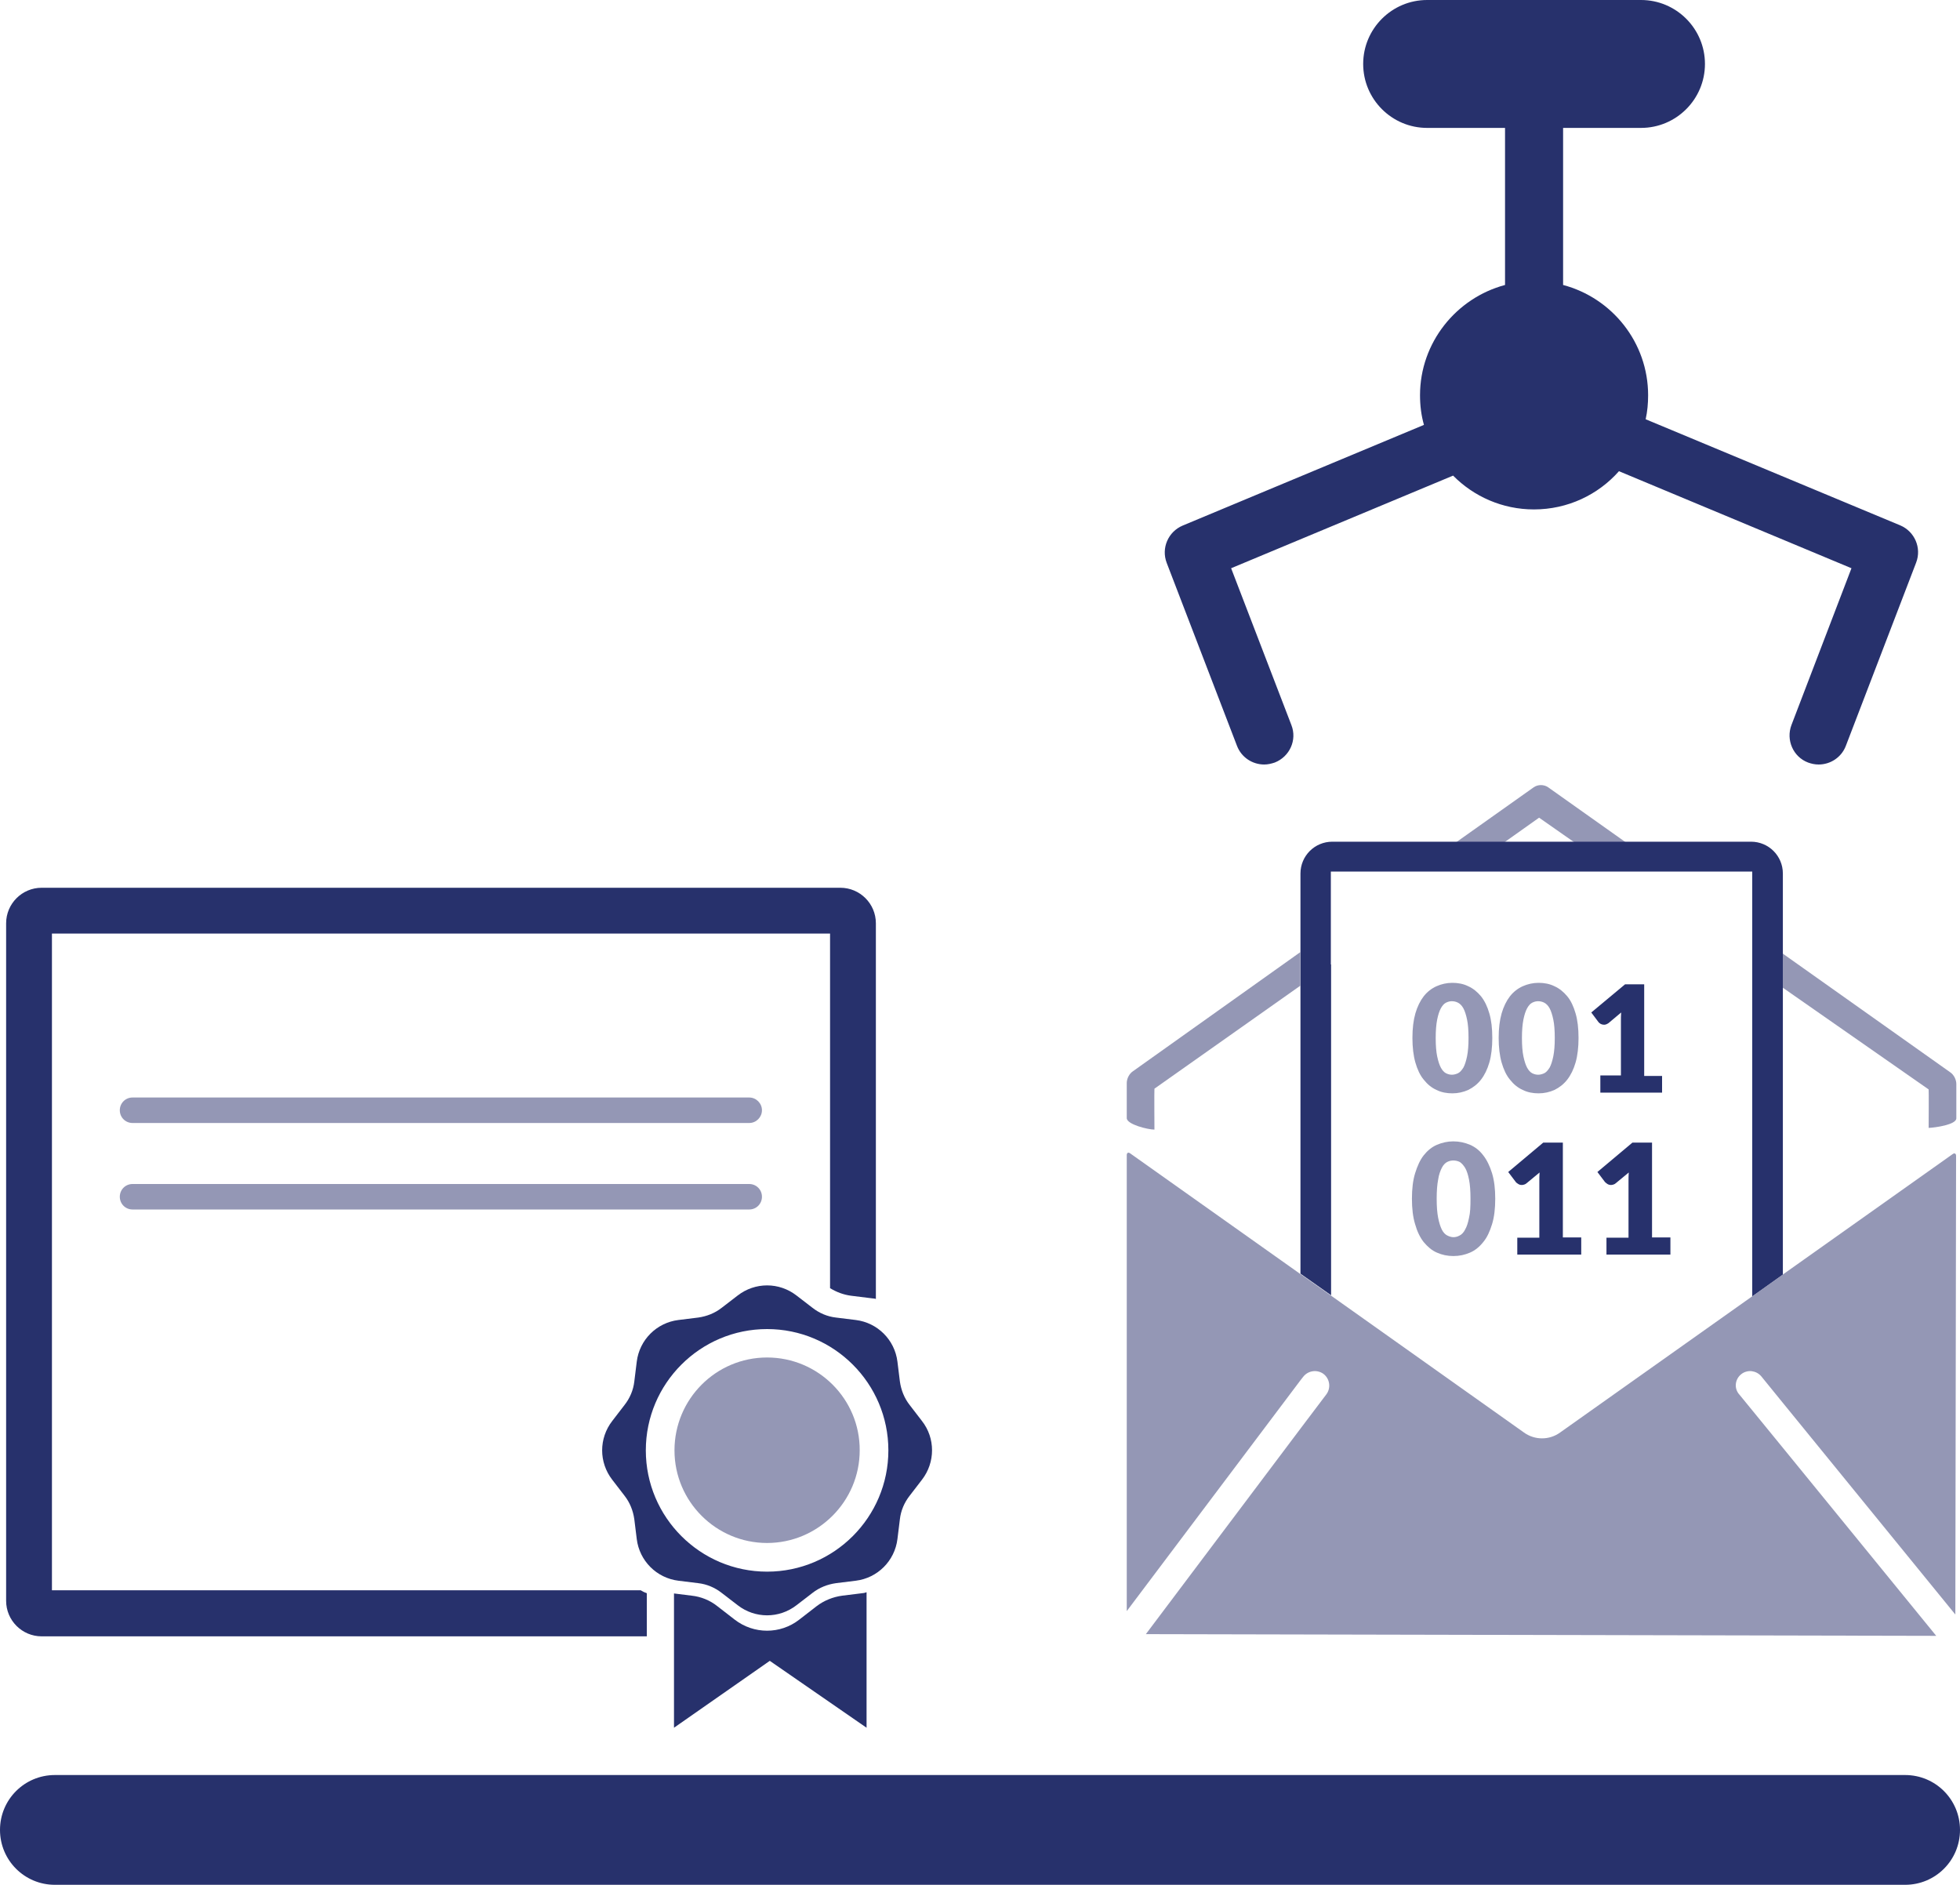 <?xml version="1.0" encoding="utf-8"?>
<!-- Generator: Adobe Illustrator 23.0.1, SVG Export Plug-In . SVG Version: 6.00 Build 0)  -->
<svg version="1.1" id="Layer_1" xmlns="http://www.w3.org/2000/svg" xmlns:xlink="http://www.w3.org/1999/xlink" x="0px" y="0px"
	 width="80px" height="76.92px" viewBox="0 0 80 76.92" style="enable-background:new 0 0 80 76.92;" xml:space="preserve">
<style type="text/css">
	.st0{fill:#27316C;}
	.st1{fill:#9497B5;}
</style>
<g>
	<path class="st0" d="M50.49,30.44c0.18,0.47,0.63,0.76,1.11,0.76c0.14,0,0.28-0.03,0.43-0.08c0.61-0.24,0.92-0.92,0.68-1.53
		l-2.46-6.4l9.06-3.78c0.84,0.85,2.01,1.38,3.3,1.38c1.38,0,2.62-0.6,3.47-1.56l9.49,3.96l-2.45,6.4c-0.23,0.61,0.07,1.3,0.68,1.53
		c0.14,0.05,0.28,0.08,0.43,0.08c0.48,0,0.93-0.29,1.11-0.76l2.87-7.48c0.23-0.6-0.06-1.27-0.65-1.52l-10.39-4.33
		c0.07-0.32,0.1-0.64,0.1-0.98c0-2.15-1.47-3.97-3.47-4.5V5.22h3.18c1.44,0,2.61-1.17,2.61-2.61c0-1.44-1.17-2.61-2.61-2.61h-8.73
		c-1.44,0-2.61,1.17-2.61,2.61c0,1.44,1.17,2.61,2.61,2.61h3.18v6.41c-1.99,0.53-3.47,2.35-3.47,4.5c0,0.42,0.05,0.82,0.16,1.21
		l-9.85,4.11c-0.59,0.25-0.88,0.92-0.65,1.52L50.49,30.44z"/>
	<g>
		<path class="st1" d="M79.85,45.64v-1.4c0-0.18-0.1-0.38-0.25-0.48l-6.83-4.84v1.39l5.95,4.15c0.01,0.01,0,1.57,0,1.57
			C78.98,46.02,79.85,45.9,79.85,45.64"/>
		<path class="st1" d="M46.24,43.72c-0.15,0.1-0.25,0.3-0.25,0.48v1.43c0,0.26,0.87,0.47,1.13,0.47c0,0-0.01-1.66,0-1.67l5.95-4.2
			v-1.37L46.24,43.72z"/>
		<path class="st1" d="M62.82,33.37l1.43,1h2.1l-3.16-2.24c-0.17-0.12-0.42-0.12-0.59,0l-3.16,2.24h1.97L62.82,33.37z"/>
		<path class="st0" d="M54.32,39.36v-1.37v-2.42h3.41h1.96h6.3h2.07h3.46v2.45v1.4v13.49l1.25-0.89V40.29v-1.39v-3.25
			c0-0.72-0.58-1.3-1.3-1.3h-5.11h-2.1h-2.84h-1.97h-5.07c-0.72,0-1.3,0.58-1.3,1.3v3.21v1.37v11.75l1.25,0.88V39.36z"/>
		<path class="st1" d="M71.06,56.09c0.13-0.11,0.3-0.15,0.45-0.13c0.14,0.02,0.28,0.09,0.38,0.21l0.87,1.07l7.05,8.65l0.03-18.72
			c0-0.09-0.06-0.13-0.14-0.07l-6.94,4.92l-1.25,0.89l-7.83,5.55c-0.22,0.16-0.48,0.24-0.74,0.24c-0.26,0-0.52-0.08-0.74-0.24
			l-7.88-5.59l-1.25-0.88l-6.94-4.92c-0.08-0.06-0.14-0.02-0.14,0.07v18.61l7.09-9.42l0.11-0.14c0.2-0.26,0.57-0.31,0.83-0.12
			c0.26,0.2,0.31,0.57,0.12,0.83l-1.05,1.39l-6.32,8.4l32.26,0.07l-6.24-7.65l-1.25-1.53l-0.54-0.66
			C70.77,56.67,70.81,56.3,71.06,56.09"/>
		<path class="st1" d="M61.03,48.92c0,0.4-0.04,0.75-0.13,1.04c-0.09,0.29-0.2,0.54-0.36,0.73c-0.15,0.19-0.33,0.34-0.54,0.43
			c-0.21,0.09-0.43,0.14-0.68,0.14c-0.24,0-0.47-0.05-0.67-0.14c-0.21-0.09-0.38-0.24-0.54-0.43c-0.15-0.19-0.27-0.44-0.35-0.73
			c-0.09-0.29-0.13-0.64-0.13-1.04c0-0.4,0.04-0.75,0.13-1.04c0.09-0.29,0.2-0.54,0.35-0.73c0.15-0.19,0.33-0.34,0.54-0.43
			c0.21-0.09,0.43-0.14,0.67-0.14c0.24,0,0.47,0.05,0.68,0.14c0.21,0.09,0.39,0.23,0.54,0.43c0.15,0.19,0.27,0.44,0.36,0.73
			C60.99,48.18,61.03,48.52,61.03,48.92 M60.02,48.92c0-0.32-0.02-0.58-0.06-0.78c-0.04-0.2-0.09-0.36-0.16-0.48
			c-0.07-0.11-0.14-0.19-0.22-0.24c-0.08-0.04-0.17-0.06-0.26-0.06c-0.09,0-0.17,0.02-0.25,0.06c-0.08,0.04-0.16,0.12-0.22,0.24
			c-0.06,0.12-0.12,0.27-0.15,0.48c-0.04,0.2-0.06,0.46-0.06,0.78c0,0.32,0.02,0.58,0.06,0.78c0.04,0.2,0.09,0.36,0.15,0.48
			c0.06,0.12,0.14,0.2,0.22,0.24s0.17,0.07,0.25,0.07c0.09,0,0.17-0.02,0.26-0.07c0.08-0.04,0.16-0.12,0.22-0.24
			c0.07-0.12,0.12-0.28,0.16-0.48C60.01,49.5,60.02,49.24,60.02,48.92"/>
		<path class="st0" d="M61.95,50.51h0.88V48.2c0-0.11,0-0.23,0.01-0.35l-0.52,0.43c-0.03,0.03-0.07,0.05-0.1,0.06
			c-0.03,0.01-0.07,0.02-0.1,0.02c-0.06,0-0.1-0.01-0.15-0.04c-0.04-0.03-0.08-0.05-0.1-0.08l-0.31-0.41l1.43-1.2h0.8v3.87h0.75v0.7
			h-2.61V50.51z"/>
		<path class="st0" d="M65.59,50.51h0.88V48.2c0-0.11,0-0.23,0.01-0.35l-0.52,0.43c-0.03,0.03-0.07,0.05-0.1,0.06
			c-0.03,0.01-0.07,0.02-0.1,0.02c-0.05,0-0.1-0.01-0.15-0.04c-0.04-0.03-0.07-0.05-0.1-0.08l-0.31-0.41l1.43-1.2h0.8v3.87h0.75v0.7
			h-2.61V50.51z"/>
		<path class="st1" d="M60.91,42.36c0,0.38-0.04,0.72-0.12,1c-0.08,0.28-0.2,0.52-0.34,0.7c-0.15,0.19-0.32,0.32-0.52,0.42
			c-0.2,0.09-0.42,0.14-0.65,0.14s-0.45-0.04-0.65-0.14c-0.2-0.09-0.37-0.23-0.52-0.42c-0.15-0.18-0.26-0.42-0.34-0.7
			c-0.08-0.28-0.12-0.62-0.12-1c0-0.39,0.04-0.72,0.12-1c0.08-0.28,0.2-0.52,0.34-0.7s0.32-0.32,0.52-0.41
			c0.2-0.09,0.42-0.14,0.65-0.14s0.45,0.04,0.65,0.14c0.2,0.09,0.37,0.23,0.52,0.41c0.15,0.19,0.26,0.42,0.34,0.7
			C60.87,41.63,60.91,41.97,60.91,42.36 M59.94,42.36c0-0.31-0.02-0.56-0.06-0.75c-0.04-0.19-0.09-0.35-0.15-0.46
			c-0.06-0.11-0.14-0.19-0.22-0.23c-0.08-0.04-0.16-0.06-0.25-0.06c-0.08,0-0.16,0.02-0.24,0.06c-0.08,0.04-0.15,0.12-0.21,0.23
			c-0.06,0.11-0.11,0.26-0.15,0.46c-0.04,0.2-0.06,0.45-0.06,0.75c0,0.31,0.02,0.56,0.06,0.75c0.04,0.19,0.09,0.35,0.15,0.46
			c0.06,0.11,0.13,0.19,0.21,0.23c0.08,0.04,0.16,0.06,0.24,0.06c0.08,0,0.16-0.02,0.25-0.06c0.08-0.04,0.15-0.12,0.22-0.23
			c0.06-0.11,0.11-0.27,0.15-0.46C59.92,42.91,59.94,42.66,59.94,42.36"/>
		<path class="st1" d="M64.43,42.36c0,0.38-0.04,0.72-0.12,1c-0.08,0.28-0.2,0.52-0.34,0.7c-0.15,0.19-0.32,0.32-0.52,0.42
			c-0.2,0.09-0.42,0.14-0.65,0.14s-0.45-0.04-0.65-0.14c-0.2-0.09-0.37-0.23-0.52-0.42c-0.15-0.18-0.26-0.42-0.34-0.7
			c-0.08-0.28-0.12-0.62-0.12-1c0-0.39,0.04-0.72,0.12-1c0.08-0.28,0.2-0.52,0.34-0.7s0.32-0.32,0.52-0.41
			c0.2-0.09,0.42-0.14,0.65-0.14s0.45,0.04,0.65,0.14c0.2,0.09,0.37,0.23,0.52,0.41s0.26,0.42,0.34,0.7
			C64.39,41.63,64.43,41.97,64.43,42.36 M63.46,42.36c0-0.31-0.02-0.56-0.06-0.75c-0.04-0.19-0.09-0.35-0.15-0.46
			c-0.06-0.11-0.14-0.19-0.22-0.23s-0.16-0.06-0.25-0.06c-0.08,0-0.16,0.02-0.24,0.06c-0.08,0.04-0.15,0.12-0.21,0.23
			c-0.06,0.11-0.11,0.26-0.15,0.46c-0.04,0.2-0.06,0.45-0.06,0.75c0,0.31,0.02,0.56,0.06,0.75c0.04,0.19,0.09,0.35,0.15,0.46
			c0.06,0.11,0.13,0.19,0.21,0.23c0.08,0.04,0.16,0.06,0.24,0.06c0.08,0,0.16-0.02,0.25-0.06c0.08-0.04,0.15-0.12,0.22-0.23
			c0.06-0.11,0.11-0.27,0.15-0.46C63.44,42.91,63.46,42.66,63.46,42.36"/>
		<path class="st0" d="M65.31,43.89h0.85v-2.23c0-0.11,0-0.22,0.01-0.34l-0.5,0.42c-0.03,0.03-0.07,0.04-0.1,0.06
			c-0.03,0.01-0.06,0.02-0.09,0.02c-0.05,0-0.1-0.01-0.14-0.03c-0.04-0.02-0.07-0.05-0.09-0.07l-0.3-0.4l1.38-1.15h0.78v3.74h0.73
			v0.68h-2.52V43.89z"/>
	</g>
	<g>
		<path class="st1" d="M30.58,45.83H5.41c-0.29,0-0.52-0.23-0.52-0.52s0.23-0.52,0.52-0.52h25.17c0.29,0,0.52,0.24,0.52,0.52
			S30.87,45.83,30.58,45.83"/>
		<path class="st1" d="M5.41,49.36c-0.29,0-0.52-0.23-0.52-0.52s0.23-0.52,0.52-0.52h25.17c0.29,0,0.52,0.23,0.52,0.52
			s-0.23,0.52-0.52,0.52"/>
		<path class="st0" d="M26.4,65.02c-0.09-0.03-0.17-0.07-0.25-0.12H2.12V38.1h31.76v14.47c0.26,0.16,0.55,0.27,0.86,0.31l0.89,0.11
			c0.04,0,0.08,0.01,0.12,0.02V37.68c0-0.8-0.65-1.45-1.45-1.45H1.7c-0.8,0-1.45,0.65-1.45,1.45v27.65c0,0.8,0.65,1.45,1.45,1.45
			H26.4V65.02z"/>
		<path class="st1" d="M31.31,55.4c-2.09,0-3.78,1.7-3.78,3.79c0,2.09,1.7,3.78,3.78,3.78s3.78-1.7,3.78-3.78
			C35.1,57.1,33.4,55.4,31.31,55.4"/>
		<path class="st0" d="M37.63,57.99l-0.5-0.65c-0.22-0.28-0.35-0.61-0.4-0.96l-0.1-0.81c-0.11-0.89-0.81-1.59-1.7-1.7l-0.81-0.1
			c-0.35-0.04-0.68-0.18-0.96-0.4l-0.65-0.5c-0.71-0.55-1.69-0.55-2.4,0l-0.65,0.5c-0.28,0.22-0.61,0.35-0.96,0.4l-0.81,0.1
			c-0.89,0.11-1.59,0.81-1.7,1.7l-0.1,0.81c-0.04,0.35-0.18,0.68-0.4,0.96l-0.5,0.65c-0.55,0.71-0.55,1.69,0,2.4l0.5,0.65
			c0.22,0.28,0.35,0.61,0.4,0.96l0.1,0.81c0.11,0.89,0.81,1.59,1.7,1.7l0.81,0.1c0.35,0.04,0.68,0.18,0.96,0.4l0.65,0.5
			c0.71,0.55,1.69,0.55,2.4,0l0.65-0.5c0.28-0.22,0.61-0.35,0.96-0.4l0.81-0.1c0.89-0.11,1.59-0.81,1.7-1.7l0.1-0.81
			c0.04-0.35,0.18-0.68,0.4-0.96l0.5-0.65C38.18,59.68,38.18,58.69,37.63,57.99 M31.31,64.14c-2.73,0-4.95-2.22-4.95-4.95
			c0-2.73,2.22-4.95,4.95-4.95s4.95,2.22,4.95,4.95C36.26,61.92,34.04,64.14,31.31,64.14"/>
		<path class="st0" d="M35.27,65.01l-0.89,0.11c-0.38,0.05-0.75,0.2-1.05,0.43l-0.71,0.55c-0.77,0.6-1.85,0.6-2.63,0l-0.71-0.55
			c-0.3-0.24-0.67-0.39-1.05-0.43l-0.72-0.09v5.48l3.91-2.73l3.95,2.73v-5.53C35.34,64.99,35.31,65,35.27,65.01"/>
	</g>
	<g>
		<path class="st0" d="M77.76,76.92H2.24C1,76.92,0,75.92,0,74.68s1-2.24,2.24-2.24h75.52c1.24,0,2.24,1,2.24,2.24
			S79,76.92,77.76,76.92z"/>
	</g>
</g>
</svg>
